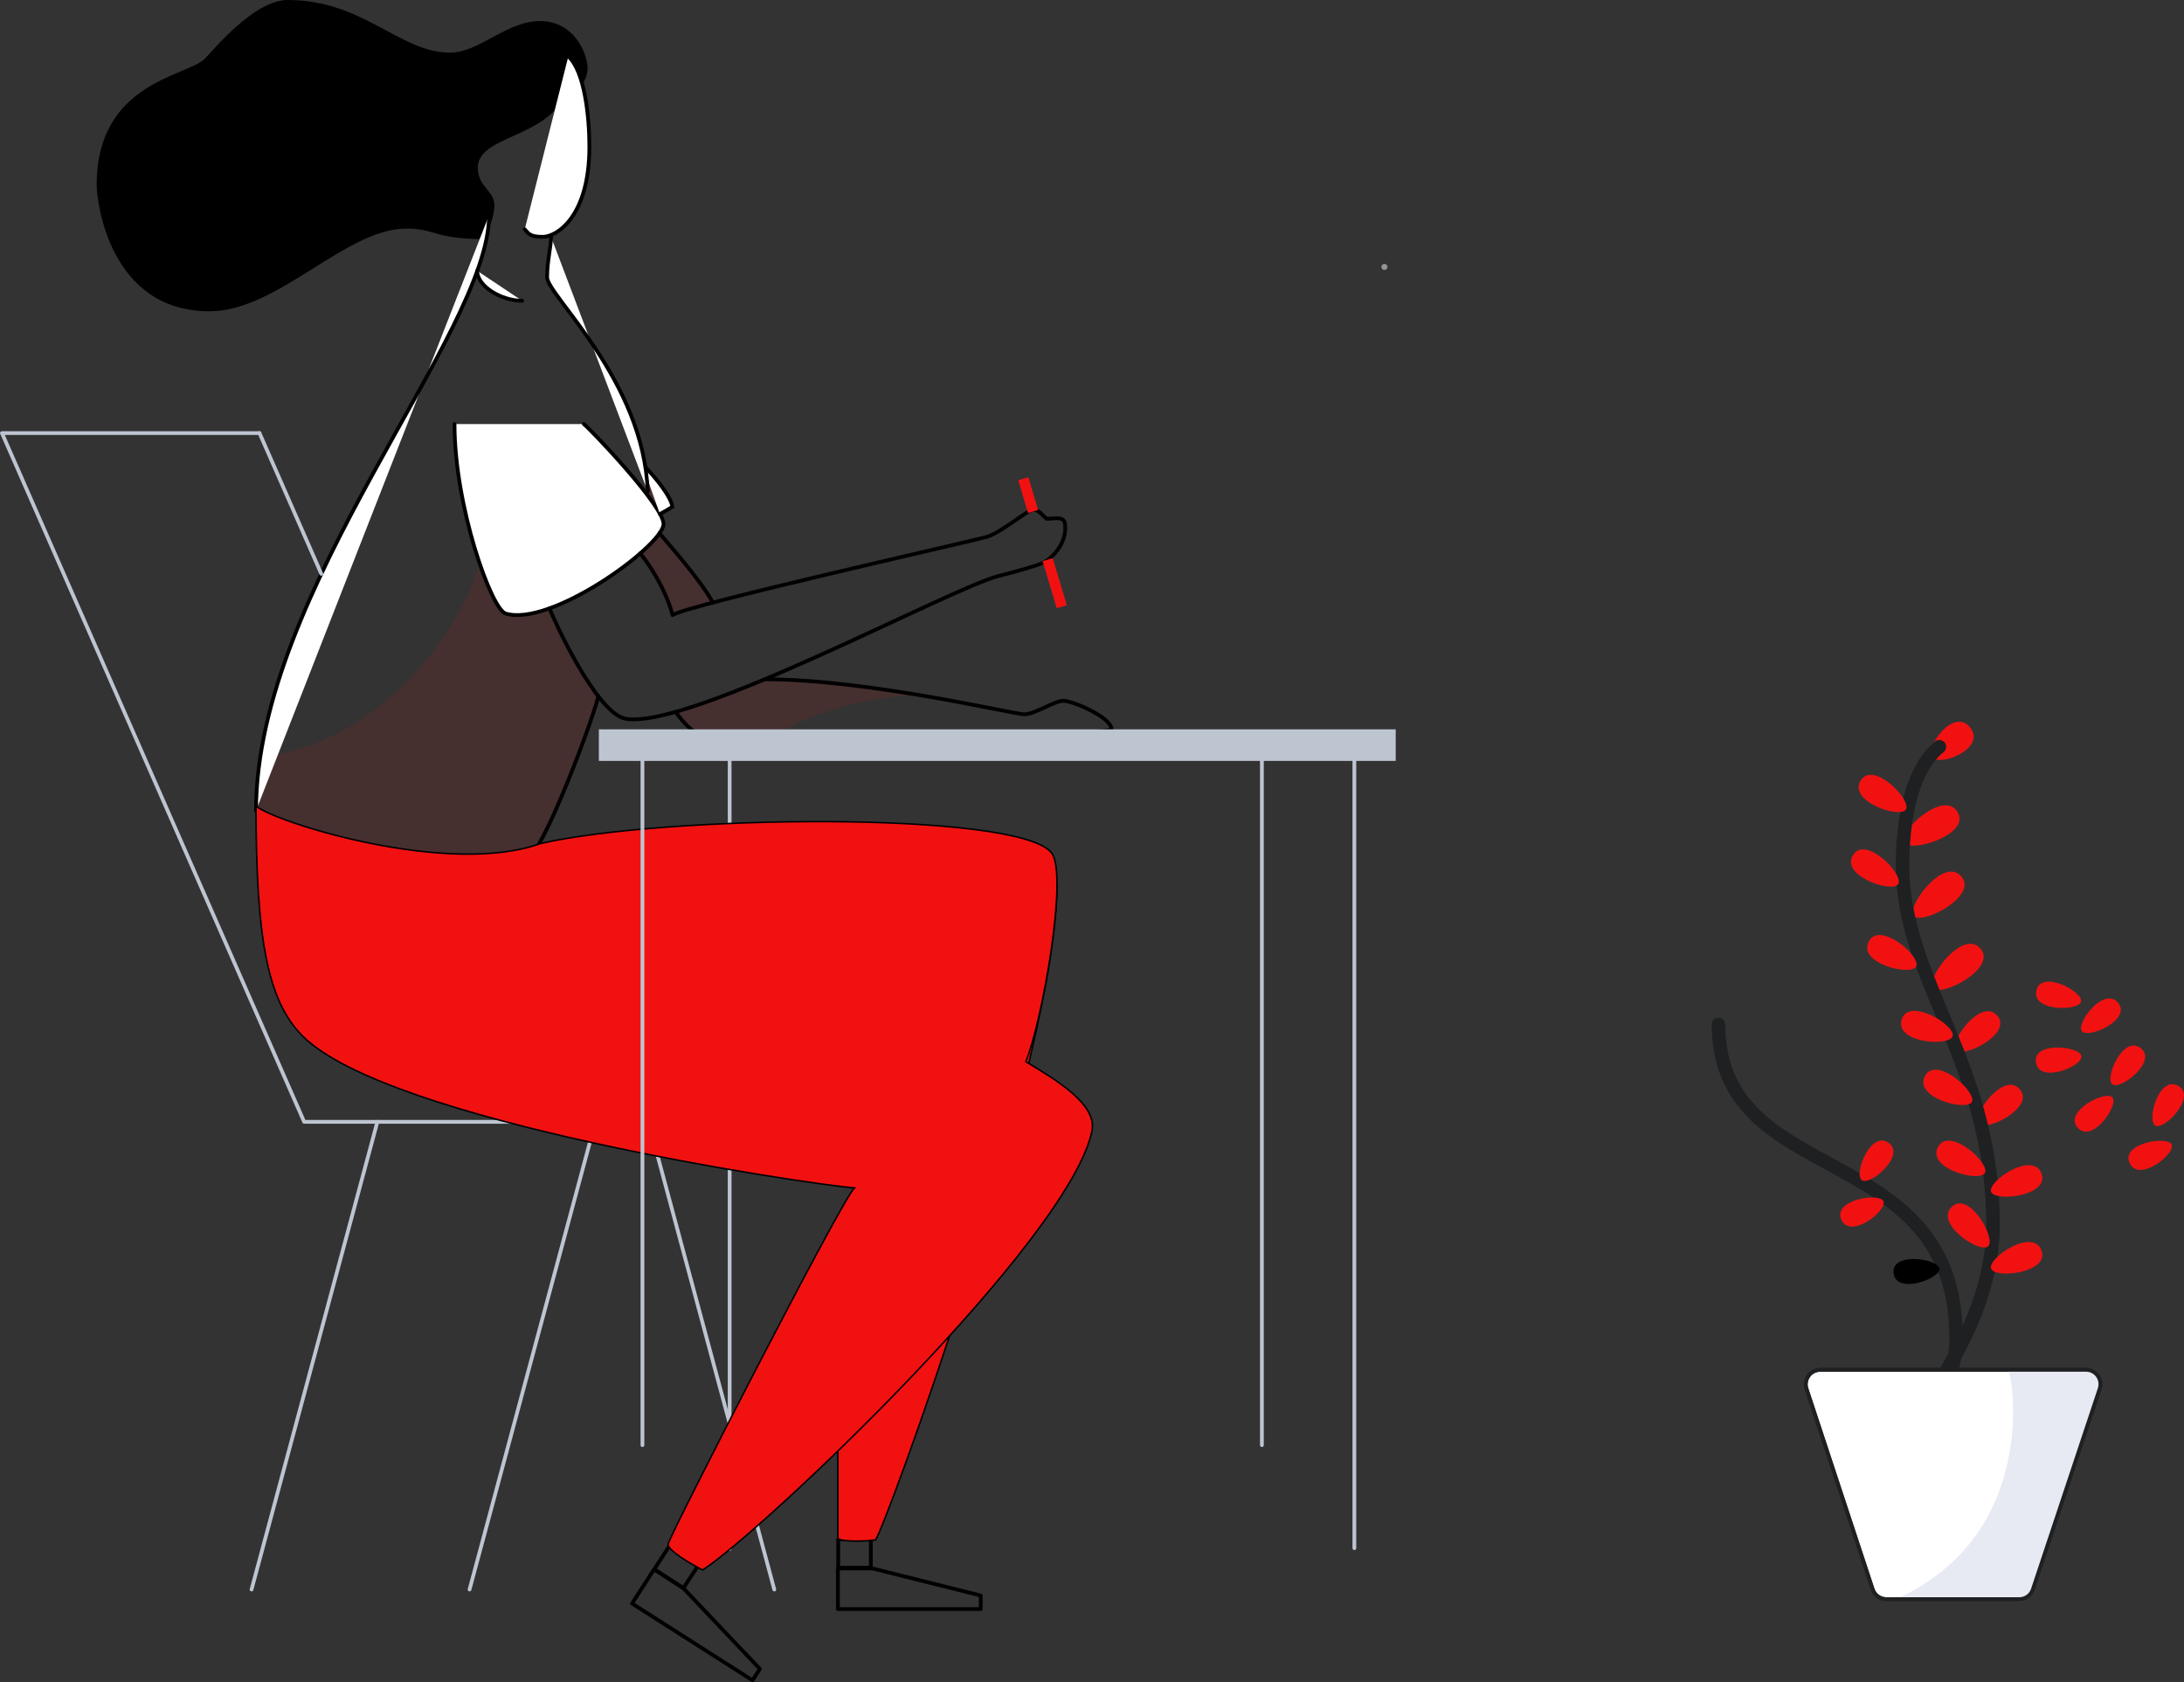 <?xml version="1.0" encoding="utf-8"?>
<!-- Generator: Adobe Illustrator 22.1.0, SVG Export Plug-In . SVG Version: 6.00 Build 0)  -->
<svg version="1.1" id="Layer_1" xmlns="http://www.w3.org/2000/svg" xmlns:xlink="http://www.w3.org/1999/xlink" x="0px" y="0px"
	 viewBox="0 0 1452.6 1118.7" style="enable-background:new 0 0 1452.6 1118.7;" xml:space="preserve">
<rect x="0" y="0" width="1452.6" height="1118.7" fill="#333333" stroke="none"/>
<style type="text/css">
	.st0{opacity:0.1;fill:#F21111;}
	.st1{fill:none;stroke:#000000;stroke-width:2.5;stroke-linecap:round;stroke-miterlimit:10;}
	.st2{fill:#FFFFFF;stroke:#000000;stroke-width:2.5;stroke-linecap:round;stroke-miterlimit:10;}
	.st3{fill:none;stroke:#000000;stroke-width:2.5;stroke-linecap:round;stroke-linejoin:round;}
	.st4{fill:none;stroke:#F21111;stroke-width:7;stroke-linecap:square;stroke-linejoin:round;}
	.st5{fill:none;stroke:#BDC5D1;stroke-width:2.5;stroke-linecap:round;stroke-linejoin:round;}
	.st6{fill:#BDC5D1;}
	.st7{fill:#949494;}
	.st8{fill:none;stroke:#1E2022;stroke-width:9;stroke-linecap:round;stroke-miterlimit:10;}
	.st9{opacity:0.1;enable-background:new    ;}
	.st10{fill:#F21111;stroke:#000000;stroke-miterlimit:10;}
	.st11{fill:#F21111;}
	.st12{fill:#FFFFFF;stroke:#1E2022;stroke-width:2.5;stroke-linecap:round;stroke-miterlimit:10;}
	.st13{fill:#E7EAF3;}
	.st14{fill:none;stroke:#1E2022;stroke-width:2.5;stroke-linecap:round;stroke-miterlimit:10;}
</style>
<title>Artboard 1</title>
<g id="Shadow">
	<path class="st0" d="M318.6,373.5c0,15-46.3,117.4-145.5,130.2c-1.3,5.8-2.3,21-2.3,21l-0.5,13.5l8.5,6.3l82,23l67,7l31-14l7-12
		l4.8-11.8l12.3-31.2l5-11.9c2-5.1,5-13.1,5-13.1l5-17l-10-16l-10-18l-9-16l-3-9l-10,3l-10,1h-7l-5-3l-6-9l-6-14L318.6,373.5z"/>
	<polygon class="st0" points="428.8,310.5 435.8,317.5 443.8,328.5 446.8,337.5 438.8,341.5 432.8,332.5 427.8,325.5 428.8,321.5 
		427.8,309.5 	"/>
	<polygon class="st0" points="426.8,368.5 433.8,379.5 442.8,395.5 447.8,409.5 473.8,400.5 467.8,390.5 455.8,373.5 438.8,355.5 	
		"/>
	<path class="st0" d="M521.8,486.5c0-4,47-24,89-24c-17-3-40-6-40-6l-35-4l-24-2l-18,7l-21,8l-23,8l4,6l8,8L521.8,486.5z"/>
</g>
<path d="M359.3,14c-22.5,0-40.5,21-60,21c-33.5,0-57.5-35-108-35c-22.5,0-50,34-55,39c-12,12-72,15.5-72,84c0,11,8.5,84,75,84
	c45.5,0,90.5-55,131-55c19.5,0,18.5,7,52,7c2.5-6.5,6.5-14.5,6.5-22.5c0-10-11-12-11-25c0-25,62-18,62-67c3,0,6,8,6,12c2,0,5-6,5-11
	C390.8,35.5,381.8,14,359.3,14z"/>
<path class="st1" d="M-241.6,224.2c0,6.9-2.6,15.9-2.6,26.9c0,11.8,64.4,68.7,66.9,142.5"/>
<path class="st2" d="M325.3,143c0,79-155,249-155,396"/>
<path class="st2" d="M347.3,200c-14,0-29.9-9.7-29.9-19.9"/>
<path class="st2" d="M302.3,282c0,55,24.6,123.2,34,126c30,9,103-44,105-59c1.5-11.3-49-64-53-67"/>
<path class="st2" d="M427.2,308.9c4,3.1,19,20.1,20,28.1c-3,2-8.3,4.8-8.3,4.8"/>
<path class="st3" d="M365.5,404.5c1.8,5.5,31.1,70.3,50.8,73.5c43,7,216-87,248-95c11.1-2.8,26-7,30-9s16-12,14-26c-0.7-5-8-3-12-3
	c-3-2-5-6-9-6s-21,15-31,18s-198,45-209,52c-2-9-10-27-21.5-41"/>
<line class="st4" x1="697.8" y1="375.5" x2="705.2" y2="400.1"/>
<line class="st4" x1="681.6" y1="321.7" x2="686.1" y2="336.8"/>
<path class="st3" d="M438.6,354.6c3.6,4.4,27.3,30.8,35.5,46.1"/>
<path class="st3" d="M508.6,451.7c68.7,0,165.7,23.3,172.7,23.3s20-9,26-9s32,11,32,19c-8,5-270,4-276,2s-13.9-13.6-13.9-13.6"/>
<path class="st3" d="M397.8,462.9c0,6.1-37.6,109.1-48.6,109.1"/>
<polygon class="st3" points="435,1043.6 420.4,1066.3 500.5,1117.4 505.4,1109.8 454.3,1055.9 "/>
<rect x="440.6" y="1030.4" transform="matrix(0.547 -0.837 0.837 0.547 -668.298 848.669)" class="st3" width="19" height="23.1"/>
<polyline class="st5" points="172.6,288 1.3,288 202.3,746 354.3,746 "/>
<line class="st5" x1="172.6" y1="288" x2="213.7" y2="381.6"/>
<line class="st5" x1="251" y1="746" x2="167.3" y2="1057"/>
<line class="st5" x1="396" y1="746" x2="312.3" y2="1057"/>
<line class="st5" x1="431.3" y1="746" x2="515" y2="1057"/>
<rect x="398.3" y="485" class="st6" width="530" height="21"/>
<line class="st5" x1="900.8" y1="1029.5" x2="900.8" y2="501.5"/>
<line class="st5" x1="485.3" y1="1030" x2="485.3" y2="502"/>
<line class="st5" x1="839.3" y1="961" x2="839.3" y2="502"/>
<circle class="st7" cx="920.8" cy="177.5" r="2"/>
<path class="st8" d="M1297.8,911.3c2-5.7,3.2-12.8,3.2-21.7c0-133.5-158-97.5-158-208.4"/>
<polygon class="st3" points="557.3,1043 557.3,1070 652.3,1070 652.3,1061 580.3,1043 "/>
<rect x="557.5" y="1023.5" class="st3" width="21.7" height="19"/>
<path class="st9" d="M703,587.8c0,116.2-115.2,430.7-120.7,436.2c-6,1-22.5,1.5-25-1v-62"/>
<path class="st10" d="M703,587.8c0,116.2-115.2,430.7-120.7,436.2c-6,1-22.5,1.5-25-1v-62"/>
<path class="st10" d="M170.3,536c13,11,128,47,189,25c82-19,317-22,340,6c11.4,13.9-6,112-17,139c20,12,47.6,28.4,44,46
	c-15,73-221,268-259,292c-8-4-23-13-23-17s117-232,124-237c-34-3-310-44-367-101C177.8,665.5,170.3,624,170.3,536z"/>
<line class="st5" x1="427.3" y1="961" x2="427.3" y2="502"/>
<path class="st11" d="M1409,667.1c8.5,11.2-20.1,23.9-24.3,18.6C1380.5,680.4,1399.8,655.2,1409,667.1z"/>
<path class="st11" d="M1310.6,484.1c10.4,13.6-20.4,26-25.4,19.5S1299.5,469.6,1310.6,484.1z"/>
<path class="st11" d="M1302.2,540.3c8.3,15-32,27.1-36,19.9S1293.4,524.3,1302.2,540.3z"/>
<path class="st11" d="M1304.7,583c10.9,13.2-26.6,32.4-31.8,26.1C1267.7,602.8,1293.1,568.9,1304.7,583z"/>
<path class="st11" d="M1317.4,631c10.9,13.2-26.6,32.4-31.8,26.1C1280.5,650.8,1305.8,616.9,1317.4,631z"/>
<path class="st11" d="M1328.6,675.6c9.9,12-22.9,28.4-27.6,22.6S1318,662.8,1328.6,675.6z"/>
<path class="st11" d="M1343.6,724.6c9.9,12-22.9,28.4-27.6,22.6S1333.1,711.7,1343.6,724.6z"/>
<path class="st11" d="M1354.5,658.3c3.6-13.6,31.3,1.3,29.6,7.8C1382.4,672.5,1350.7,672.8,1354.5,658.3z"/>
<path class="st11" d="M1354.1,706.2c-1.8-13.9,29.5-10.5,30.3-3.8S1355.9,721.1,1354.1,706.2z"/>
<path class="st11" d="M1381.7,749.7c-9.1-10.7,18.9-25,23.3-19.9S1391.4,761.1,1381.7,749.7z"/>
<path class="st11" d="M1416.3,773.1c-5.5-12.9,25.5-18.1,28.1-11.9S1422.2,787,1416.3,773.1z"/>
<path class="st11" d="M1224.6,810.8c-5.5-12.9,25.5-18.1,28.1-11.9C1255.3,805.1,1230.4,824.7,1224.6,810.8z"/>
<path d="M1259.4,846.3c-1.2-14,29.9-9.3,30.5-2.6S1260.7,861.3,1259.4,846.3z"/>
<path class="st11" d="M1424,697.1c11,8.8-13.8,28.1-19.1,23.9S1412.3,687.7,1424,697.1z"/>
<path class="st11" d="M1449,722.2c12.1,7.2-9.7,29.7-15.5,26.3C1427.6,745.1,1436,714.5,1449,722.2z"/>
<path class="st11" d="M1256.3,760.1c11.4,8.3-12.5,28.7-18,24.7S1244.2,751.2,1256.3,760.1z"/>
<path class="st8" d="M1294.8,911c13.9-22.9,30.8-57.5,30.8-96.6c0-107.8-60.2-161.8-60.2-238.8c0-14.6,1.3-60.4,24.5-79"/>
<path class="st12" d="M1343,1063.4h-88.4c-4.1,0-7.8-2.6-9.1-6.6l-44-133.3c-1.6-5,1.1-10.4,6.1-12.1c1-0.3,2-0.5,3-0.5h176.8
	c5.3,0,9.6,4.3,9.6,9.6c0,1-0.2,2-0.5,3l-44.4,133.3C1350.8,1060.8,1347.1,1063.4,1343,1063.4z"/>
<path class="st13" d="M1335.8,911.3c2.5,3.7,21.1,108.6-74.7,152.1c26.3-0.9,33.2,0.6,33.2,0.6h50l8-5l19-57l13.5-42l12.5-39l-3-7.1
	l-6-3.9L1335.8,911.3z"/>
<path class="st11" d="M1357.9,780.6c5.2,14.7-31.2,18.9-33.6,11.9C1321.7,785.5,1352.3,764.9,1357.9,780.6z"/>
<path class="st11" d="M1298.4,802.3c11.5-10.4,29.5,21.5,23.9,26.5C1316.8,833.8,1286.1,813.5,1298.4,802.3z"/>
<path class="st11" d="M1289.1,762.5c7.7-13.5,34.7,11.1,31.1,17.5C1316.5,786.5,1280.9,777,1289.1,762.5z"/>
<path class="st11" d="M1280.4,715.3c7.7-13.5,34.7,11.1,31.1,17.5S1272.2,729.8,1280.4,715.3z"/>
<path class="st11" d="M1264.9,677.7c5-14.8,36.2,4.3,33.8,11.4S1259.6,693.5,1264.9,677.7z"/>
<path class="st11" d="M1243,626c7.3-13.8,35,10.1,31.5,16.7S1235.2,640.7,1243,626z"/>
<path class="st11" d="M1232.6,568.4c8.5-13,34,13.3,29.9,19.5S1223.5,582.3,1232.6,568.4z"/>
<path class="st11" d="M1237.7,518.8c8.5-13,34,13.3,29.9,19.5C1263.5,544.6,1228.6,532.7,1237.7,518.8z"/>
<path class="st11" d="M1357.9,831.7c5.2,14.7-31.2,18.9-33.6,11.9C1321.7,836.5,1352.3,816,1357.9,831.7z"/>
<path class="st14" d="M1343,1063.4h-88.4c-4.1,0-7.8-2.6-9.1-6.6l-44-133.3c-1.6-5,1.1-10.4,6.1-12.1c1-0.3,2-0.5,3-0.5h176.8
	c5.3,0,9.6,4.3,9.6,9.6c0,1-0.2,2-0.5,3l-44.4,133.3C1350.8,1060.8,1347.1,1063.4,1343,1063.4z"/>
<path class="st2" d="M378,37.5c11,10,14,41,14,60c0,47-22,60-31,60s-9.5-2.5-12-5"/>
<path class="st2" d="M366.5,157.5c0,6.9-2.6,15.9-2.6,26.9c0,11.8,64.4,68.7,66.9,142.5"/>
</svg>
